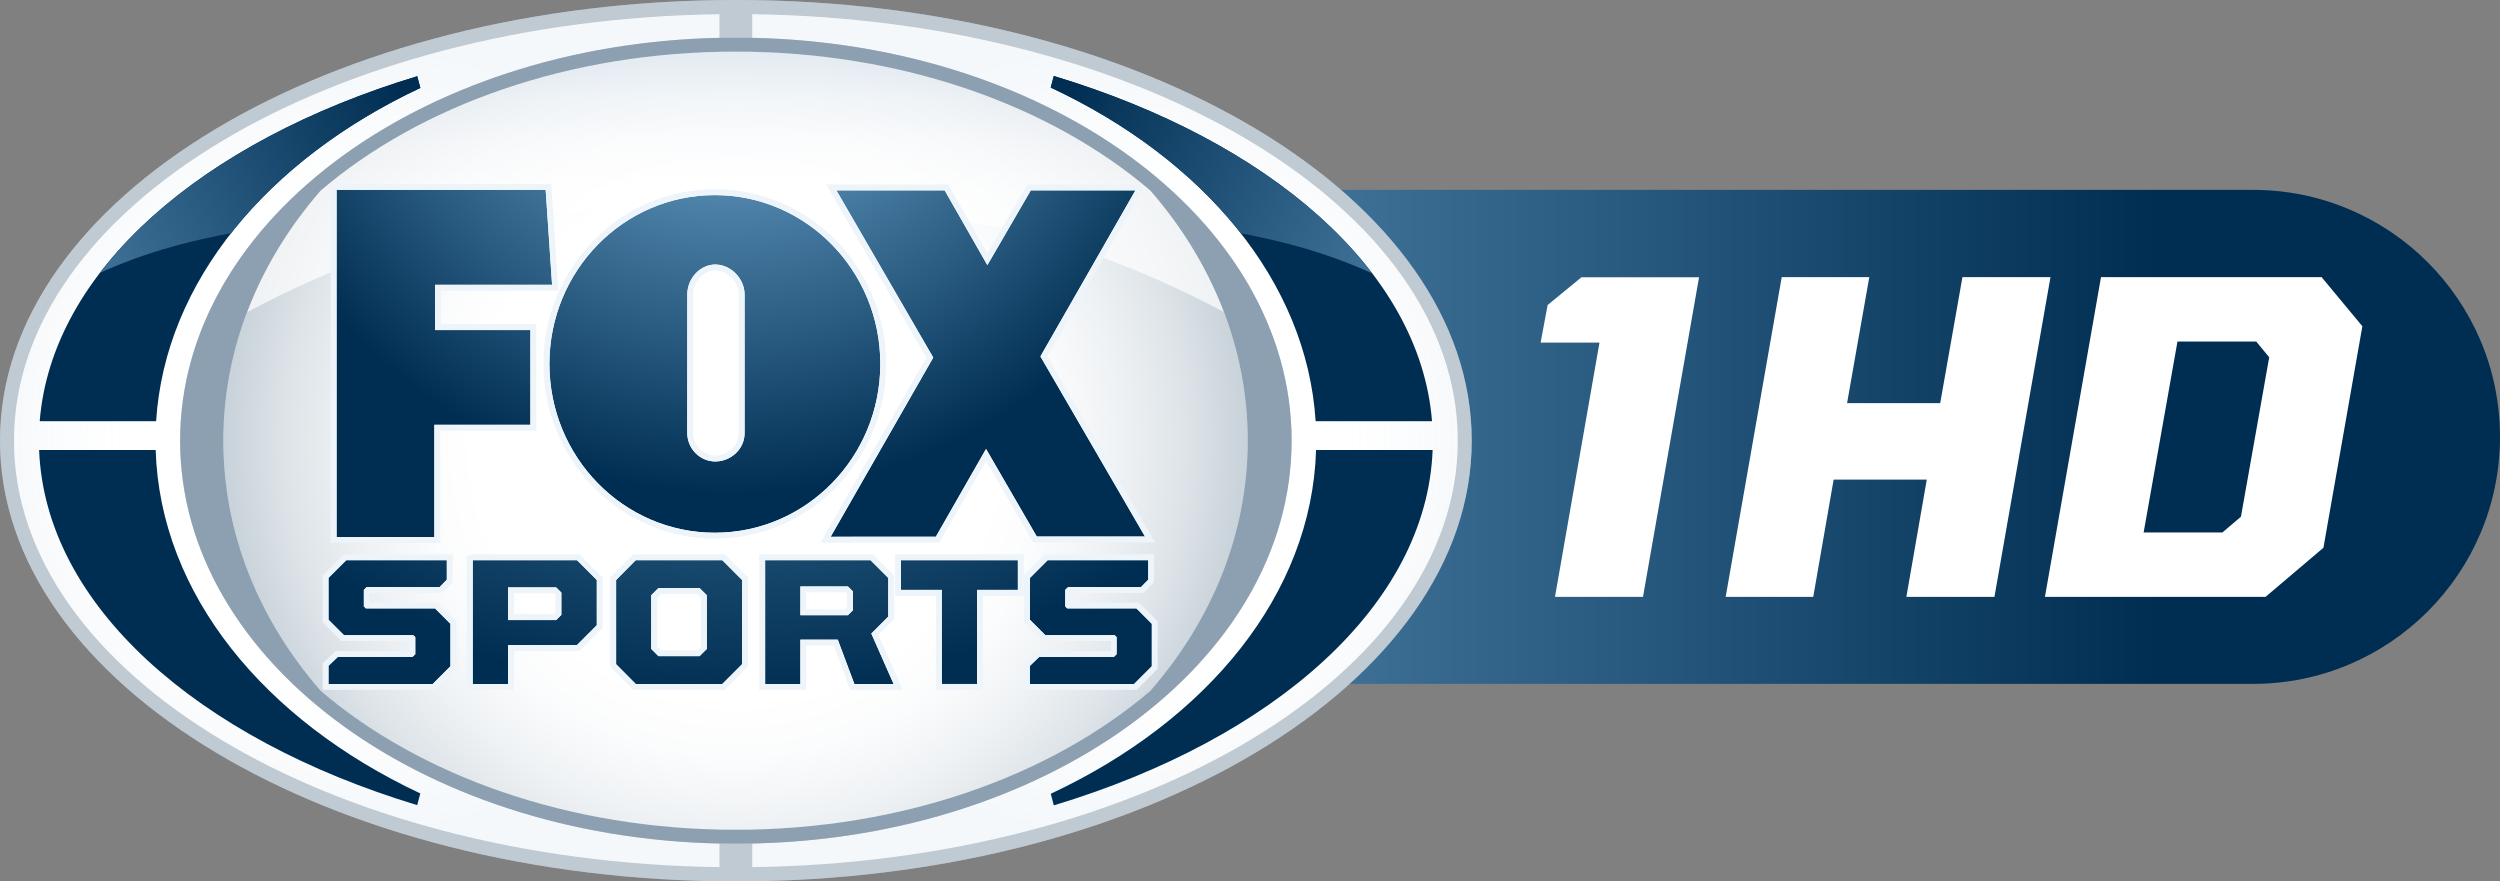 <svg xmlns="http://www.w3.org/2000/svg" xmlns:xlink="http://www.w3.org/1999/xlink" viewBox="0 0 1267.615 446.898" width="1267.615" height="446.898"><rect x="0" y="0" width="1267.615" height="446.898" fill="#808080" stroke="none"/><linearGradient id="a" gradientUnits="userSpaceOnUse" x1="346.064" y1="372.922" x2="1443.018" y2="372.922" gradientTransform="translate(-175.402 -151.407)"><stop offset="0" stop-color="#8ac2eb"/><stop offset=".841" stop-color="#002e52"/></linearGradient><path d="M1142.38 96.275h-971.718v250.481h971.718c69.165 0 125.235-56.063 125.235-125.235.001-69.161-56.069-125.246-125.235-125.246z" fill="url(#a)"/><path d="M903.413 140.519h44.409l-11.273 63.901h47.223l11.28-63.901h44.638l-28.421 162.121h-44.65l10.344-59.447h-47.229l-10.335 59.447h-44.409l28.423-162.121zm161.891 0h111.852l20.671 24.904-19.735 112.311-29.368 24.906h-111.846l28.426-162.121zm61.562 129.462l9.399-7.992 14.33-80.829-6.577-7.983h-39.946l-17.151 96.803h39.945z" fill="#fff"/><path d="M801.838 140.602h59.657l-28.424 162.038h-44.623l22.564-128.937h-29.839l3.531-19.02 17.134-14.081z" fill="#fff"/><path d="M746.238 223.44c0 123.413-167.062 223.457-373.123 223.457-206.064 0-373.115-100.043-373.115-223.457 0-123.409 167.051-223.44 373.115-223.44 206.061.001 373.123 100.031 373.123 223.44z" fill="#fff"/><radialGradient id="b" cx="548.35" cy="374.852" r="406.364" gradientUnits="userSpaceOnUse" gradientTransform="translate(-175.402 -151.407)"><stop offset=".325" stop-color="#fff"/><stop offset=".395" stop-color="#fafbfc"/><stop offset=".478" stop-color="#ebeff2"/><stop offset=".569" stop-color="#d3dbe1"/><stop offset=".664" stop-color="#b1bfca"/><stop offset=".764" stop-color="#869bad"/><stop offset=".867" stop-color="#507088"/><stop offset=".971" stop-color="#123d5e"/><stop offset="1" stop-color="#002e52"/></radialGradient><path d="M372.948 26.17c-84.453 0-159.968 27.395-210.362 70.452-31.015 35.635-49.35 79.433-49.35 126.818 0 47.39 18.335 91.175 49.342 126.819 50.392 43.061 125.917 70.461 210.37 70.461s159.969-27.395 210.35-70.452c31.017-35.635 49.361-79.437 49.361-126.827 0-47.394-18.344-91.192-49.367-126.836-50.392-43.049-125.902-70.435-210.344-70.435z" opacity=".8" fill="url(#b)"/><path d="M373.132.001c-206.081 0-373.124 100.031-373.124 223.44 0 123.413 167.043 223.457 373.124 223.457 206.055 0 373.106-100.043 373.106-223.457 0-123.41-167.051-223.44-373.106-223.44zm0 427.798c-155.648 0-281.802-91.482-281.802-204.359 0-112.859 126.153-204.359 281.802-204.359 155.611 0 281.773 91.5 281.773 204.359 0 112.877-126.162 204.359-281.773 204.359z" opacity=".25" fill="#002e52"/><path d="M364.809 427.647c-151.779-3.193-273.478-93.35-273.478-204.207 0-110.844 121.7-201.01 273.478-204.212v-12.023c-198.31 2.617-357.719 98.388-357.719 216.234 0 117.855 159.409 213.613 357.719 216.235v-12.027zm16.609-420.441v12.023c151.787 3.202 273.496 93.367 273.496 204.212 0 110.858-121.708 201.014-273.496 204.207v12.027c198.313-2.621 357.732-98.38 357.732-216.235 0-117.854-159.419-213.617-357.732-216.234z" fill="#fff"/><radialGradient id="c" cx="361.352" cy="374.847" r="198.429" gradientUnits="userSpaceOnUse" gradientTransform="translate(-175.402 -151.407)"><stop offset=".601" stop-color="#fff"/><stop offset=".651" stop-color="#fbfcfd" stop-opacity=".917"/><stop offset=".701" stop-color="#eff4f8" stop-opacity=".834"/><stop offset=".751" stop-color="#dbe6f0" stop-opacity=".751"/><stop offset=".802" stop-color="#bfd3e4" stop-opacity=".668"/><stop offset=".852" stop-color="#9bbad4" stop-opacity=".585"/><stop offset=".902" stop-color="#6e9cc1" stop-opacity=".502"/><stop offset=".951" stop-color="#3b78ab" stop-opacity=".421"/><stop offset="1" stop-color="#005092" stop-opacity=".34"/></radialGradient><path d="M364.809 427.647c-151.779-3.193-273.478-93.35-273.478-204.207 0-110.844 121.7-201.01 273.478-204.212v-12.023c-198.31 2.617-357.719 98.388-357.719 216.234 0 117.855 159.409 213.613 357.719 216.235v-12.027z" opacity=".11" fill="url(#c)"/><radialGradient id="d" cx="735.686" cy="374.847" r="198.432" gradientUnits="userSpaceOnUse" gradientTransform="translate(-175.402 -151.407)"><stop offset=".601" stop-color="#fff"/><stop offset=".651" stop-color="#fbfcfd" stop-opacity=".917"/><stop offset=".701" stop-color="#eff4f8" stop-opacity=".834"/><stop offset=".751" stop-color="#dbe6f0" stop-opacity=".751"/><stop offset=".802" stop-color="#bfd3e4" stop-opacity=".668"/><stop offset=".852" stop-color="#9bbad4" stop-opacity=".585"/><stop offset=".902" stop-color="#6e9cc1" stop-opacity=".502"/><stop offset=".951" stop-color="#3b78ab" stop-opacity=".421"/><stop offset="1" stop-color="#005092" stop-opacity=".34"/></radialGradient><path d="M381.418 7.206v12.023c151.787 3.202 273.496 93.367 273.496 204.212 0 110.858-121.708 201.014-273.496 204.207v12.027c198.313-2.621 357.732-98.38 357.732-216.235 0-117.854-159.419-213.617-357.732-216.234z" opacity=".11" fill="url(#d)"/><path d="M79.158 213.562c4.491-70.859 56.668-132.689 133.959-168.983l-1.582-5.927c-109.22 33.057-185.315 98.587-191.4 174.91h59.023zm-.221 14.623h-59.098c2.994 78.519 80.034 146.246 191.697 180.057l1.582-5.931c-79.166-37.169-131.973-101.118-134.181-174.126z" fill="#002e52"/><path d="M667.08 213.562h59.023c-6.085-76.414-82.373-142.004-191.794-175.032l-1.573 5.866c77.52 36.26 129.862 98.19 134.344 169.166zm.225 14.623c-2.203 73.116-55.186 137.156-134.535 174.303l1.564 5.866c111.865-33.781 189.071-101.564 192.074-180.17h-59.103z" fill="#002e52"/><linearGradient id="e" gradientUnits="userSpaceOnUse" x1="548.345" y1="425.113" x2="548.345" y2="67.07" gradientTransform="translate(-175.402 -151.407)"><stop offset=".498" stop-color="#fff"/><stop offset=".561" stop-color="#fbfcfd" stop-opacity=".917"/><stop offset=".624" stop-color="#eff4f8" stop-opacity=".834"/><stop offset=".687" stop-color="#dbe6f0" stop-opacity=".751"/><stop offset=".75" stop-color="#bfd3e4" stop-opacity=".668"/><stop offset=".814" stop-color="#9bbad4" stop-opacity=".585"/><stop offset=".877" stop-color="#6e9cc1" stop-opacity=".502"/><stop offset=".939" stop-color="#3b78ab" stop-opacity=".421"/><stop offset="1" stop-color="#005092" stop-opacity=".34"/></linearGradient><path d="M620.598 158.218c-8.488-22.317-21.152-43.083-37.288-61.631-50.384-43.04-125.902-70.43-210.344-70.43-84.459 0-159.968 27.39-210.37 70.456-16.146 18.57-28.829 39.366-37.308 61.722 87.585-47.108 161.048-54.205 246.155-54.205 90.009 0 160.905 7.097 249.155 54.088z" opacity=".7" fill="url(#e)"/><defs><path id="f" d="M219.982 292.581c25.328-12.253 49.272-18.786 77.679-23.942 22.544-26.589 44.818-43.434 92.147-68.767 17.859-9.567 13.758-18.656-5.006-13.639-18.762 5.004-103.016 25.887-164.82 106.348z"/></defs><clipPath id="g"><use xlink:href="#f" overflow="visible" width="100%" height="100%"/></clipPath><g clip-path="url(#g)" transform="translate(-175.402 -151.407)"><linearGradient id="h" gradientUnits="userSpaceOnUse" x1="49.456" y1="411.819" x2="548.008" y2="157.877"><stop offset="0" stop-color="#8ac2eb"/><stop offset=".7" stop-color="#002e52"/></linearGradient><path d="M254.586 364.965c4.491-70.859 56.666-132.689 133.97-168.984l-1.595-5.922c-109.22 33.053-185.304 98.583-191.385 174.906h59.01z" fill="url(#h)"/><linearGradient id="i" gradientUnits="userSpaceOnUse" x1="322.472" y1="453.646" x2="619.82" y2="302.188"><stop offset="0" stop-color="#2974b9"/><stop offset="1" stop-color="#004887"/></linearGradient><path d="M254.368 379.587h-59.101c2.994 78.523 80.035 146.25 191.695 180.062l1.595-5.931c-79.168-37.169-131.975-101.118-134.189-174.131z" fill="url(#i)"/></g><g transform="translate(-175.402 -151.407)"><defs><path id="j" d="M876.631 292.581c-25.331-12.253-49.272-18.786-77.679-23.942-22.544-26.589-44.819-43.434-92.156-68.767-17.861-9.567-13.747-18.656 5.015-13.639 18.771 5.004 103.016 25.887 164.82 106.348z"/></defs><clipPath id="k"><use xlink:href="#j" overflow="visible" width="100%" height="100%"/></clipPath><g clip-path="url(#k)"><linearGradient id="l" gradientUnits="userSpaceOnUse" x1="1046.531" y1="413.718" x2="548.485" y2="154.805"><stop offset="0" stop-color="#8ac2eb"/><stop offset=".7" stop-color="#002e52"/></linearGradient><path d="M842.514 364.965h59.025c-6.083-76.418-82.371-142-191.803-175.027l-1.564 5.854c77.518 36.271 129.865 98.192 134.342 169.173z" fill="url(#l)"/><linearGradient id="m" gradientUnits="userSpaceOnUse" x1="782.705" y1="457.666" x2="474.215" y2="297.296"><stop offset="0" stop-color="#2974b9"/><stop offset="1" stop-color="#004887"/></linearGradient><path d="M842.744 379.587c-2.214 73.121-55.177 137.161-134.548 174.308l1.568 5.866c111.871-33.781 189.078-101.573 192.078-180.174h-59.098z" fill="url(#m)"/></g></g><g transform="translate(-175.402 -151.407)"><radialGradient id="n" cx="544.919" cy="138.92" r="404.455" gradientUnits="userSpaceOnUse"><stop offset="0" stop-color="#8ac2eb"/><stop offset=".65" stop-color="#002e52"/></radialGradient><path d="M346.064 423.723v-176.041h106.012l3.256 48.131h-59.345v22.962h48.351v48.04h-48.7v56.908z" fill="url(#n)"/><path d="M452.076 247.682l3.256 48.131h-59.345v22.963h48.351v48.039h-48.7v56.908h-49.574v-176.041h106.012m2.784-2.985h-111.781v182.011h55.555v-56.908h48.704v-54.014h-48.353v-16.984h59.549l-.23-3.197-3.26-48.126-.184-2.782z" fill="#edf4fa"/><g><radialGradient id="o" cx="544.92" cy="138.923" r="404.457" gradientUnits="userSpaceOnUse"><stop offset="0" stop-color="#8ac2eb"/><stop offset=".65" stop-color="#002e52"/></radialGradient><path d="M755.971 423.467l-53.026-91.343 48.178-84.195h-53.061l-22.029 37.914-21.641-37.914h-54.915l49.114 84.78-52.022 90.867 53.352-.026 25.449-44.496 25.729 44.413z" fill="url(#o)"/><path d="M751.123 247.929l-48.178 84.195 53.026 91.344h-54.872l-25.729-44.413-25.449 44.496-53.351.026 52.021-90.867-49.114-84.78h54.915l21.641 37.914 22.029-37.914h53.061m5.147-2.986h-59.93l-.866 1.486-19.423 33.417-19.059-33.404-.858-1.499h-61.839l2.602 4.492 48.237 83.281-51.172 89.373-2.563 4.48 5.171-.008 53.351-.022h1.742l.858-1.508 22.867-39.981 23.13 39.921.858 1.486h61.789l-2.608-4.488-52.153-89.862 47.323-82.687 2.543-4.477z" fill="#edf4fa"/></g><g><radialGradient id="p" cx="544.921" cy="138.925" r="404.451" gradientUnits="userSpaceOnUse"><stop offset="0" stop-color="#8ac2eb"/><stop offset=".65" stop-color="#002e52"/></radialGradient><path d="M453.989 335.923c0-47.251 37.546-85.586 83.874-85.586 46.341 0 83.894 38.335 83.894 85.586 0 47.281-37.553 85.603-83.894 85.603-46.328 0-83.874-38.321-83.874-85.603zm98.956 35.142v-70.326c0-8.011-6.984-15.203-14.848-15.203-7.846 0-14.211 7.192-14.211 15.203l-.017 70.127c0 8.02 6.382 14.527 14.228 14.527 7.864 0 14.848-6.291 14.848-14.328z" fill="url(#p)"/><path d="M537.863 250.338c46.341 0 83.894 38.335 83.894 85.586 0 47.281-37.553 85.603-83.894 85.603-46.328 0-83.874-38.322-83.874-85.603 0-47.252 37.546-85.586 83.874-85.586m.234 135.055c7.864 0 14.848-6.291 14.848-14.328v-70.326c0-8.011-6.984-15.203-14.848-15.203-7.846 0-14.211 7.192-14.211 15.203l-.017 70.127c0 8.019 6.382 14.527 14.228 14.527m-.234-138.049c-47.91 0-86.868 39.734-86.868 88.579 0 48.85 38.959 88.592 86.868 88.592 47.899 0 86.879-39.743 86.879-88.592 0-48.845-38.98-88.579-86.879-88.579zm.234 135.051c-6.2 0-11.239-5.169-11.239-11.529l.015-70.127c0-6.499 5.253-12.205 11.224-12.205 6.204 0 11.861 5.815 11.861 12.205v70.326c0 6.148-5.436 11.33-11.861 11.33z" fill="#edf4fa"/></g><g><radialGradient id="q" cx="549.35" cy="102.724" r="472.858" gradientUnits="userSpaceOnUse"><stop offset="0" stop-color="#8ac2eb"/><stop offset=".841" stop-color="#002e52"/></radialGradient><path d="M341.979 498.213v-9.177l4.708-4.527h37.858l1.432-1.425v-8.6l-1.031-1.039h-35.156l-7.812-7.795v-21.204l8.997-8.99h50.984v9.891l-3.659 3.743h-36.989l-1.421 1.421v8.362l1.029 1.035h35.085l7.794 7.803v21.516l-8.99 8.986h-52.829z" fill="url(#q)"/><path d="M401.959 435.456v9.891l-3.659 3.743h-36.989l-1.421 1.421v8.362l1.029 1.035h35.085l7.794 7.803v21.516l-8.99 8.986h-52.83v-9.177l4.708-4.527h37.858l1.432-1.425v-8.6l-1.031-1.039h-35.155l-7.812-7.795v-21.204l8.997-8.99h50.984m2.998-2.99h-55.219l-.88.875-8.99 8.986-.875.879v23.687l.875.879 7.803 7.795.88.871h34.427v5.082h-37.497l-.882.836-4.694 4.528-.912.884v13.44h57.054l.879-.875 8.99-8.986.866-.879v-23.994l-.866-.875-7.795-7.799-.879-.875h-34.361v-4.839h36.684l.88-.905 3.659-3.735.854-.879v-14.101h-.001z" fill="#edf4fa"/><radialGradient id="r" cx="549.328" cy="102.724" r="479.12" gradientUnits="userSpaceOnUse"><stop offset="0" stop-color="#8ac2eb"/><stop offset=".841" stop-color="#002e52"/></radialGradient><path d="M415.097 435.456h52.892l10.017 10.03v22.941l-10.017 10.026h-34.992v19.761h-17.9v-62.758zm42.304 30.345l2.63-2.626v-11.303l-2.63-2.634h-24.403v16.563h24.403z" fill="url(#r)"/><path d="M467.989 435.456l10.017 10.03v22.941l-10.017 10.026h-34.992v19.761h-17.9v-62.757h52.892m-34.991 30.344h24.403l2.63-2.626v-11.303l-2.63-2.634h-24.403v16.563m36.231-33.335h-54.131l-2.989 1.126v67.615h23.872v-19.766h33.248l.877-.875 10.015-10.017.879-.871v-25.432l-.879-.875-10.015-10.03-.877-.875zm-33.249 19.765h20.186l.88.88v8.825l-.88.866h-20.186v-10.571z" fill="#edf4fa"/><g><radialGradient id="s" cx="549.334" cy="102.724" r="481.431" gradientUnits="userSpaceOnUse"><stop offset="0" stop-color="#8ac2eb"/><stop offset=".841" stop-color="#002e52"/></radialGradient><path d="M487.796 488.2v-42.715l9.939-10.03h43.908l10.021 10.03v42.715l-10.021 10.013h-43.908l-9.939-10.013zm42.299-4.094l3.685-3.648v-27.235l-3.685-3.661h-20.827l-3.659 3.661v27.235l3.659 3.648h20.827z" fill="url(#s)"/><path d="M541.643 435.456l10.021 10.03v42.714l-10.021 10.013h-43.908l-9.939-10.013v-42.715l9.939-10.03h43.908m-32.375 48.651h20.827l3.685-3.648v-27.235l-3.685-3.661h-20.827l-3.659 3.661v27.235l3.659 3.648m33.608-51.64h-46.391l-.871.884-9.945 10.034-.871.866v45.176l.871.879 9.945 10.017.871.884h46.391l.882-.875 10.026-10.017.875-.875v-45.193l-.875-.875-10.026-10.03-.882-.875zm-32.367 20.091h18.348l1.924 1.91v24.748l-1.917 1.898h-18.359l-1.9-1.898v-24.752l1.904-1.906z" fill="#edf4fa"/></g><g><radialGradient id="t" cx="549.087" cy="102.724" r="479.005" gradientUnits="userSpaceOnUse"><stop offset="0" stop-color="#8ac2eb"/><stop offset=".841" stop-color="#002e52"/></radialGradient><path d="M563.358 435.456h53.438l8.996 8.99v19.609l-8.585 8.596 11.297 25.563h-19.901l-8.412-22.465h-18.953v22.465h-17.88v-62.758zm41.981 27.88l2.556-2.547v-9.467l-2.556-2.565h-24.1v14.579h24.1z" fill="url(#t)"/><path d="M616.796 435.456l8.996 8.99v19.609l-8.585 8.596 11.297 25.563h-19.901l-8.412-22.465h-18.953v22.465h-17.88v-62.757h53.438m-35.558 27.879h24.1l2.556-2.547v-9.467l-2.556-2.565h-24.1v14.579m36.81-30.87h-57.682v68.741h23.855v-22.477h14.02l7.632 20.692.786 1.785h26.502l-1.943-4.237-10.433-23.682 7.125-7.123.884-.866v-22.092l-.884-.879-8.999-8.986-.863-.876zm-33.826 19.293h19.882l.799.797v6.992l-.788.789h-19.893v-8.578z" fill="#edf4fa"/></g><g><radialGradient id="u" cx="549.328" cy="102.724" r="473.193" gradientUnits="userSpaceOnUse"><stop offset="0" stop-color="#8ac2eb"/><stop offset=".841" stop-color="#002e52"/></radialGradient><path d="M652.93 450.511h-20.69v-15.055h59.27v15.055h-20.69v47.702h-17.89v-47.702z" fill="url(#u)"/><path d="M691.509 435.456v15.055h-20.69v47.702h-17.889v-47.702h-20.69v-15.055h59.269m2.985-2.99h-65.253v21.048h20.688v47.693h23.883v-47.693h20.681v-21.048h.001z" fill="#edf4fa"/></g><g><radialGradient id="v" cx="549.34" cy="102.724" r="465.942" gradientUnits="userSpaceOnUse"><stop offset="0" stop-color="#8ac2eb"/><stop offset=".841" stop-color="#002e52"/></radialGradient><path d="M697.616 498.213v-9.177l4.69-4.527h37.88l1.414-1.425v-8.6l-1.033-1.039h-35.143l-7.807-7.795v-21.204l8.999-8.99h50.984v9.891l-3.668 3.743h-36.974l-1.436 1.421v8.362l1.023 1.035h35.087l7.796 7.803v21.516l-8.988 8.986h-52.824z" fill="url(#v)"/><path d="M757.6 435.456v9.891l-3.668 3.743h-36.974l-1.436 1.421v8.362l1.023 1.035h35.087l7.796 7.803v21.516l-8.988 8.986h-52.825v-9.177l4.69-4.527h37.88l1.414-1.425v-8.6l-1.033-1.039h-35.143l-7.807-7.795v-21.204l8.999-8.99h50.985m2.983-2.99h-55.204l-.884.875-8.999 8.986-.875.879v23.687l.875.879 7.816 7.795.869.871h34.437v5.082h-37.512l-.866.836-4.701 4.528-.918.884v13.44h57.054l.884-.875 8.979-8.986.884-.879v-23.994l-.884-.875-7.788-7.799-.884-.875h-34.362v-4.839h36.688l.873-.905 3.659-3.735.858-.879v-14.101h.001z" fill="#edf4fa"/></g></g></g><path d="M373.132 19.081c-155.648 0-281.802 91.5-281.802 204.359 0 112.877 126.153 204.359 281.802 204.359 155.611 0 281.773-91.482 281.773-204.359 0-112.859-126.162-204.359-281.773-204.359zm210.167 331.186c-50.381 43.057-125.898 70.452-210.35 70.452-84.453 0-159.978-27.399-210.37-70.461-31.006-35.644-49.342-79.429-49.342-126.819 0-47.385 18.335-91.183 49.35-126.818 50.394-43.057 125.909-70.452 210.362-70.452 84.442 0 159.952 27.386 210.344 70.435 31.023 35.644 49.367 79.442 49.367 126.836 0 47.39-18.344 91.192-49.361 126.827z" opacity=".45" fill="#002e52"/></svg>